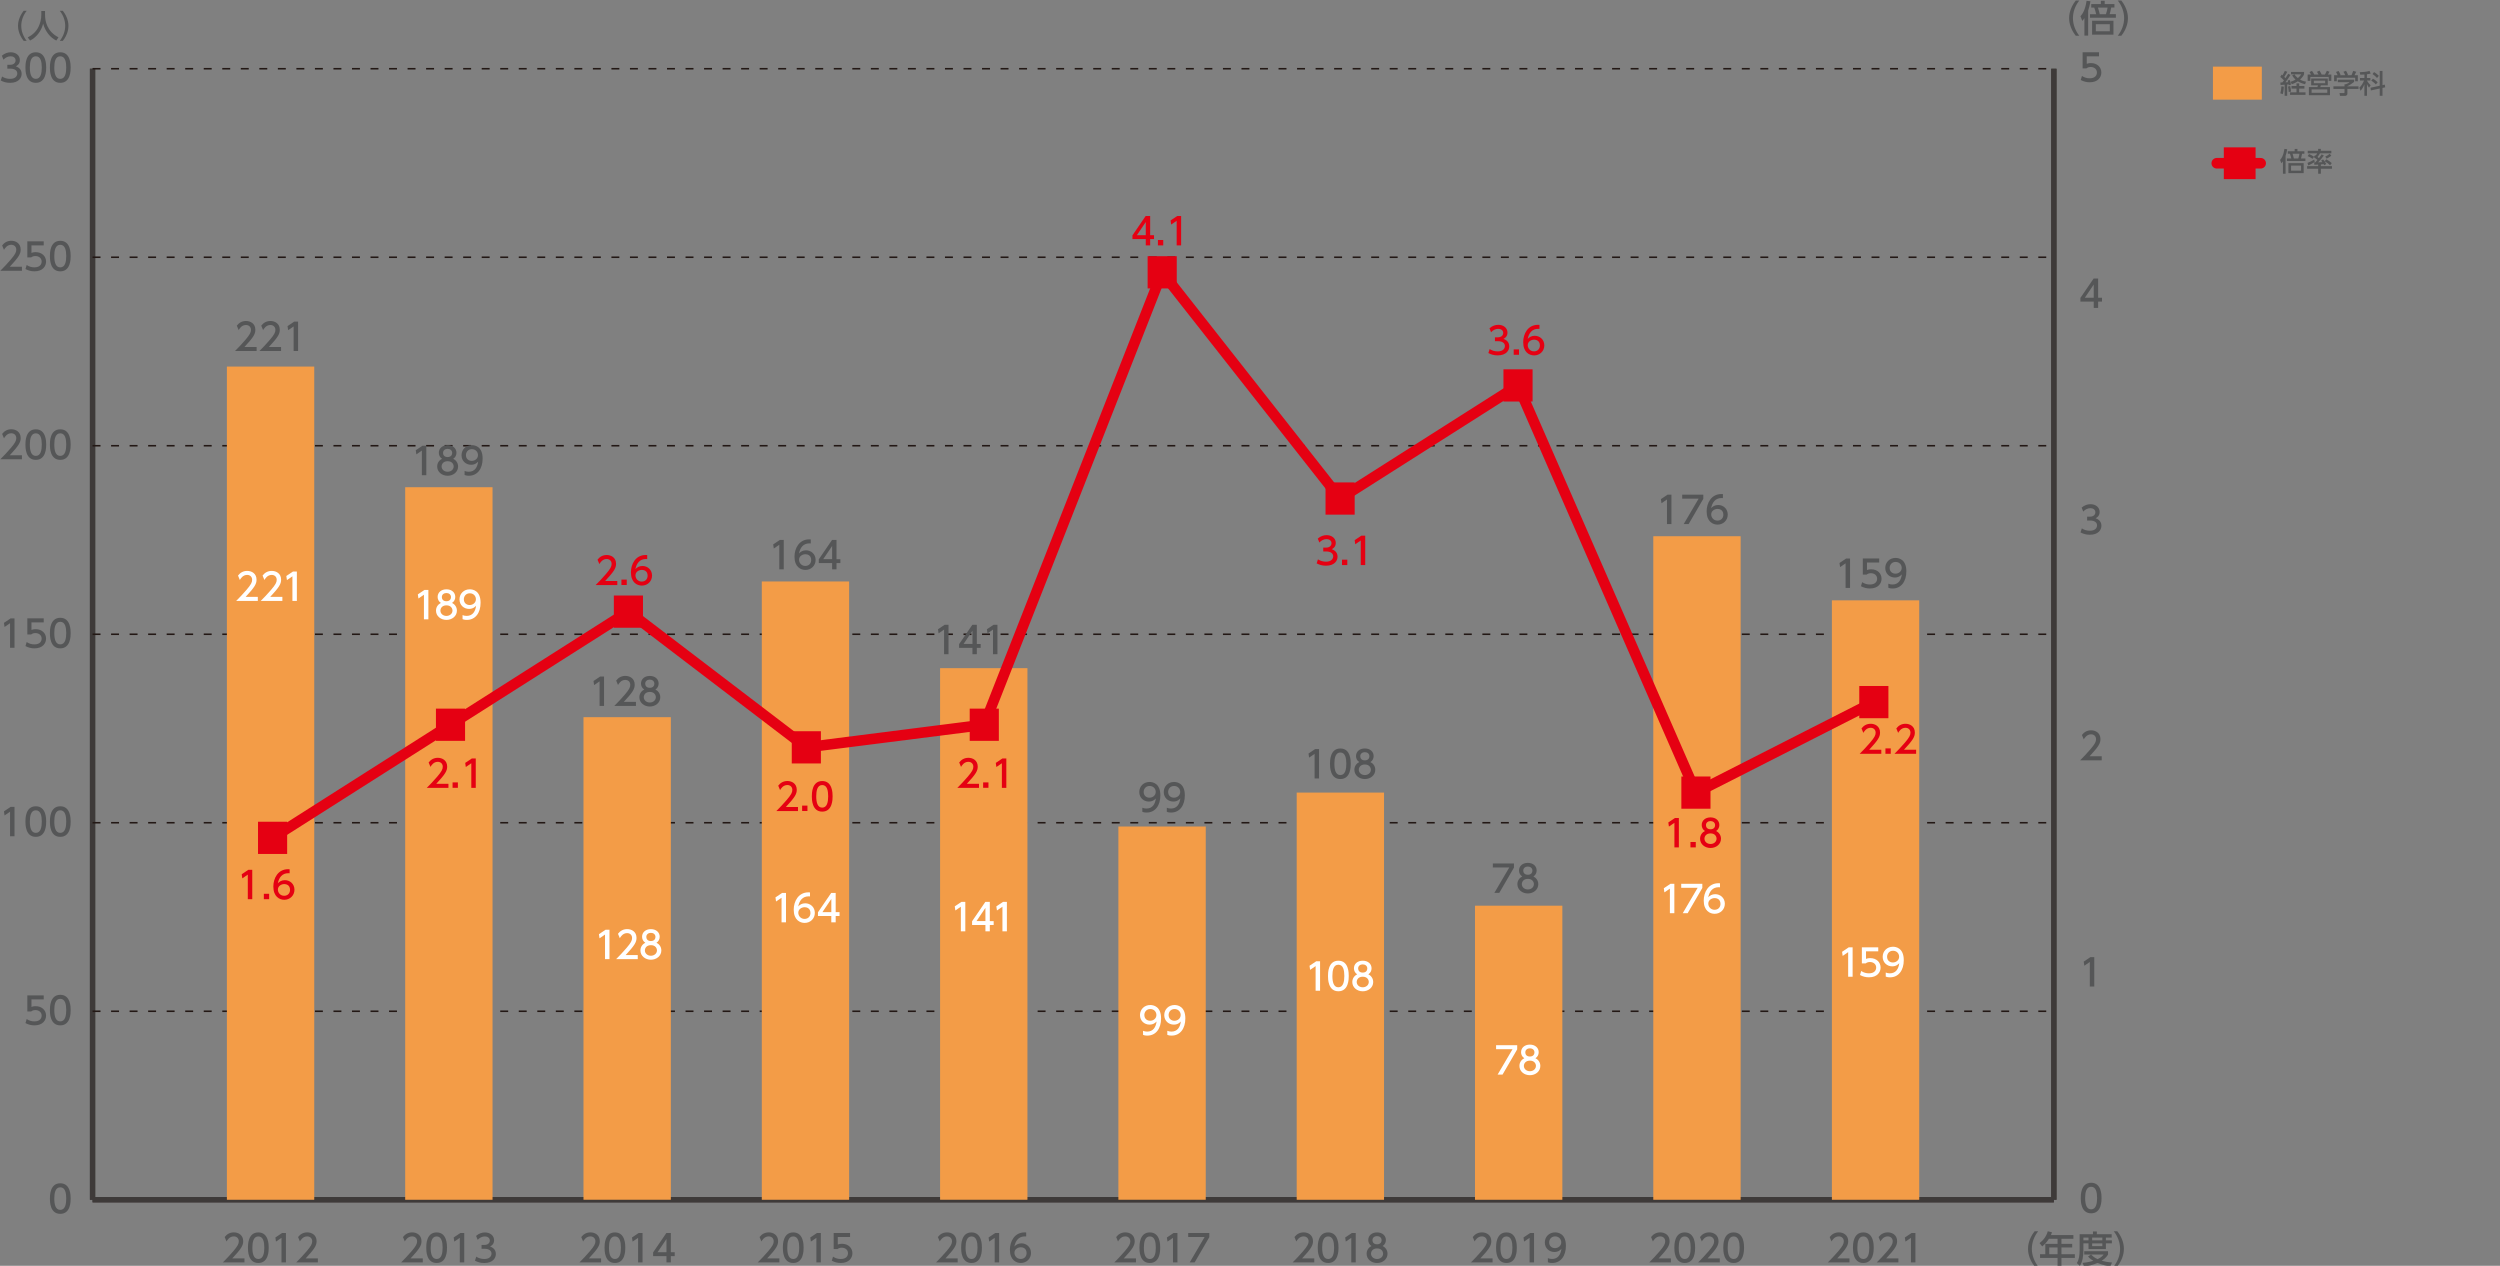 <?xml version="1.0" encoding="utf-8"?>
<!-- Generator: Adobe Illustrator 26.3.1, SVG Export Plug-In . SVG Version: 6.00 Build 0)  -->
<svg version="1.1" id="レイヤー_1" xmlns="http://www.w3.org/2000/svg" xmlns:xlink="http://www.w3.org/1999/xlink" x="0px"
	 y="0px" width="841.7px" height="426.18px" viewBox="0 0 841.7 426.18" style="enable-background:new 0 0 841.7 426.18;"
	 xml:space="preserve">
<rect x="0" y="0" width="841.7" height="426.18" fill="#808080" stroke="none"/>
<style type="text/css">
	.st0{fill:none;stroke:#3E3A39;stroke-width:1.783;stroke-miterlimit:10;}
	.st1{fill:#555657;}
	.st2{fill:none;stroke:#231815;stroke-width:0.535;stroke-miterlimit:10;stroke-dasharray:2.674,3.565;}
	.st3{fill:#F39C47;}
	.st4{fill:none;stroke:#E50012;stroke-width:3.565;stroke-linecap:round;stroke-miterlimit:10;}
	.st5{fill:#E50012;}
	.st6{fill:#FFFFFF;}
</style>
<g>
	<line class="st0" x1="31.16" y1="403.93" x2="691.49" y2="403.93"/>
	<g>
		<g>
			<line class="st0" x1="31.16" y1="403.93" x2="31.16" y2="23.14"/>
			<line class="st0" x1="691.49" y1="403.93" x2="691.49" y2="23.14"/>
		</g>
	</g>
</g>
<g>
	<g>
		<g>
			<path class="st1" d="M16.8,403.53c0-0.96,0-5.14,3.5-5.14c3.49,0,3.49,4.19,3.49,5.14c0,0.96,0,5.15-3.49,5.15
				C16.8,408.69,16.8,404.5,16.8,403.53z M22.3,403.53c0-1.91-0.36-3.79-2.01-3.79c-1.65,0-2.01,1.9-2.01,3.79
				c0,2.01,0.41,3.81,2.01,3.81C21.94,407.34,22.3,405.42,22.3,403.53z"/>
		</g>
		<g>
			<path class="st1" d="M14.72,336.48h-4.13v2.53c0.31-0.11,0.71-0.25,1.42-0.25c2.12,0,3.5,1.41,3.5,3.18
				c0,1.56-1.12,3.28-3.91,3.28c-1.1,0-2.06-0.25-3.03-0.77l0.41-1.36c0.8,0.54,1.65,0.79,2.61,0.79c1.91,0,2.43-1.12,2.43-1.95
				c0-1.16-0.95-1.86-2.11-1.86c-0.51,0-1.04,0.14-1.42,0.47H9.2v-5.42h5.52V336.48z"/>
			<path class="st1" d="M16.8,340.07c0-0.96,0-5.14,3.5-5.14c3.49,0,3.49,4.19,3.49,5.14c0,0.96,0,5.15-3.49,5.15
				C16.8,345.23,16.8,341.03,16.8,340.07z M22.3,340.07c0-1.91-0.36-3.79-2.01-3.79c-1.65,0-2.01,1.9-2.01,3.79
				c0,2.01,0.41,3.81,2.01,3.81C21.94,343.88,22.3,341.96,22.3,340.07z"/>
		</g>
		<g>
			<path class="st1" d="M3.57,271.66h1.31v9.9h-1.5v-8.28l-1.85,1.27l-0.2-1.39L3.57,271.66z"/>
			<path class="st1" d="M8.56,276.6c0-0.96,0-5.14,3.5-5.14c3.49,0,3.49,4.19,3.49,5.14c0,0.96,0,5.15-3.49,5.15
				C8.56,281.76,8.56,277.57,8.56,276.6z M14.07,276.6c0-1.91-0.36-3.79-2.01-3.79c-1.65,0-2.01,1.9-2.01,3.79
				c0,2.01,0.41,3.81,2.01,3.81C13.71,280.41,14.07,278.49,14.07,276.6z"/>
			<path class="st1" d="M16.8,276.6c0-0.96,0-5.14,3.5-5.14c3.49,0,3.49,4.19,3.49,5.14c0,0.96,0,5.15-3.49,5.15
				C16.8,281.76,16.8,277.57,16.8,276.6z M22.3,276.6c0-1.91-0.36-3.79-2.01-3.79c-1.65,0-2.01,1.9-2.01,3.79
				c0,2.01,0.41,3.81,2.01,3.81C21.94,280.41,22.3,278.49,22.3,276.6z"/>
		</g>
		<g>
			<path class="st1" d="M3.57,208.2h1.31v9.9h-1.5v-8.28l-1.85,1.27l-0.2-1.39L3.57,208.2z"/>
			<path class="st1" d="M14.72,209.55h-4.13v2.53c0.31-0.11,0.71-0.25,1.42-0.25c2.12,0,3.5,1.41,3.5,3.18
				c0,1.56-1.12,3.28-3.91,3.28c-1.1,0-2.06-0.25-3.03-0.77l0.41-1.36c0.8,0.54,1.65,0.79,2.61,0.79c1.91,0,2.43-1.12,2.43-1.95
				c0-1.16-0.95-1.86-2.11-1.86c-0.51,0-1.04,0.14-1.42,0.47H9.2v-5.42h5.52V209.55z"/>
			<path class="st1" d="M16.8,213.14c0-0.96,0-5.14,3.5-5.14c3.49,0,3.49,4.19,3.49,5.14c0,0.96,0,5.15-3.49,5.15
				C16.8,218.3,16.8,214.1,16.8,213.14z M22.3,213.14c0-1.91-0.36-3.79-2.01-3.79c-1.65,0-2.01,1.9-2.01,3.79
				c0,2.01,0.41,3.81,2.01,3.81C21.94,216.95,22.3,215.03,22.3,213.14z"/>
		</g>
		<g>
			<path class="st1" d="M7.39,153.28v1.35H0.1c1.09-1.09,2.23-2.26,3.51-3.76c1.51-1.77,1.87-2.51,1.87-3.35
				c0-0.97-0.67-1.65-1.69-1.65c-1.47,0-2.21,1.31-2.45,1.71l-0.62-1.49c0.77-1.02,1.82-1.57,3.11-1.57c1.41,0,3.13,0.81,3.13,2.96
				c0,1.41-0.59,2.5-3.67,5.79H7.39z"/>
			<path class="st1" d="M8.56,149.68c0-0.96,0-5.14,3.5-5.14c3.49,0,3.49,4.19,3.49,5.14c0,0.96,0,5.15-3.49,5.15
				C8.56,154.83,8.56,150.64,8.56,149.68z M14.07,149.68c0-1.91-0.36-3.79-2.01-3.79c-1.65,0-2.01,1.9-2.01,3.79
				c0,2.01,0.41,3.81,2.01,3.81C13.71,153.48,14.07,151.56,14.07,149.68z"/>
			<path class="st1" d="M16.8,149.68c0-0.96,0-5.14,3.5-5.14c3.49,0,3.49,4.19,3.49,5.14c0,0.96,0,5.15-3.49,5.15
				C16.8,154.83,16.8,150.64,16.8,149.68z M22.3,149.68c0-1.91-0.36-3.79-2.01-3.79c-1.65,0-2.01,1.9-2.01,3.79
				c0,2.01,0.41,3.81,2.01,3.81C21.94,153.48,22.3,151.56,22.3,149.68z"/>
		</g>
		<g>
			<path class="st1" d="M7.39,89.82v1.35H0.1c1.09-1.09,2.23-2.26,3.51-3.76c1.51-1.77,1.87-2.51,1.87-3.35
				c0-0.97-0.67-1.65-1.69-1.65c-1.47,0-2.21,1.31-2.45,1.71l-0.62-1.49c0.77-1.02,1.82-1.57,3.11-1.57c1.41,0,3.13,0.81,3.13,2.96
				c0,1.41-0.59,2.5-3.67,5.79H7.39z"/>
			<path class="st1" d="M14.72,82.61h-4.13v2.53c0.31-0.11,0.71-0.25,1.42-0.25c2.12,0,3.5,1.41,3.5,3.18
				c0,1.56-1.12,3.28-3.91,3.28c-1.1,0-2.06-0.25-3.03-0.77l0.41-1.36c0.8,0.54,1.65,0.79,2.61,0.79c1.91,0,2.43-1.12,2.43-1.95
				c0-1.16-0.95-1.86-2.11-1.86c-0.51,0-1.04,0.14-1.42,0.47H9.2v-5.42h5.52V82.61z"/>
			<path class="st1" d="M16.8,86.21c0-0.96,0-5.14,3.5-5.14c3.49,0,3.49,4.19,3.49,5.14c0,0.96,0,5.15-3.49,5.15
				C16.8,91.36,16.8,87.17,16.8,86.21z M22.3,86.21c0-1.91-0.36-3.79-2.01-3.79c-1.65,0-2.01,1.9-2.01,3.79
				c0,2.01,0.41,3.81,2.01,3.81C21.94,90.02,22.3,88.09,22.3,86.21z"/>
		</g>
		<g>
			<path class="st1" d="M0.69,25.76c0.8,0.54,1.76,0.79,2.72,0.79c1.77,0,2.41-0.97,2.41-1.82c0-0.87-0.72-1.62-2.36-1.62H2.47v-1.3
				h0.95c1.35,0,1.83-0.81,1.83-1.47c0-0.95-0.84-1.39-1.65-1.39c-0.94,0-1.81,0.45-2.43,1.15l-0.54-1.34
				c0.95-0.84,2.03-1.16,2.98-1.16c1.63,0,3.08,0.96,3.08,2.63c0,1.4-0.99,1.91-1.35,2.1c0.51,0.2,1.95,0.75,1.95,2.53
				c0,1.34-1,3.03-3.89,3.03c-1.3,0-2.26-0.31-3.15-0.79L0.69,25.76z"/>
			<path class="st1" d="M8.56,22.74c0-0.96,0-5.14,3.5-5.14c3.49,0,3.49,4.19,3.49,5.14c0,0.96,0,5.15-3.49,5.15
				C8.56,27.9,8.56,23.7,8.56,22.74z M14.07,22.74c0-1.91-0.36-3.79-2.01-3.79c-1.65,0-2.01,1.9-2.01,3.79
				c0,2.01,0.41,3.81,2.01,3.81C13.71,26.55,14.07,24.63,14.07,22.74z"/>
			<path class="st1" d="M16.8,22.74c0-0.96,0-5.14,3.5-5.14c3.49,0,3.49,4.19,3.49,5.14c0,0.96,0,5.15-3.49,5.15
				C16.8,27.9,16.8,23.7,16.8,22.74z M22.3,22.74c0-1.91-0.36-3.79-2.01-3.79c-1.65,0-2.01,1.9-2.01,3.79
				c0,2.01,0.41,3.81,2.01,3.81C21.94,26.55,22.3,24.63,22.3,22.74z"/>
		</g>
	</g>
	<line class="st0" x1="31.16" y1="403.93" x2="31.16" y2="23.14"/>
	<g>
		<g>
			<line class="st0" x1="31.16" y1="403.93" x2="691.49" y2="403.93"/>
			<line class="st2" x1="31.16" y1="340.47" x2="691.49" y2="340.47"/>
			<line class="st2" x1="31.16" y1="277" x2="691.49" y2="277"/>
			<line class="st2" x1="31.16" y1="213.54" x2="691.49" y2="213.54"/>
			<line class="st2" x1="31.16" y1="150.07" x2="691.49" y2="150.07"/>
			<line class="st2" x1="31.16" y1="86.61" x2="691.49" y2="86.61"/>
			<line class="st2" x1="31.16" y1="23.14" x2="691.49" y2="23.14"/>
		</g>
	</g>
</g>
<g>
	<g>
		<g>
			<rect x="76.39" y="123.42" class="st3" width="29.41" height="280.52"/>
			<rect x="136.42" y="164.04" class="st3" width="29.41" height="239.9"/>
			<rect x="196.45" y="241.46" class="st3" width="29.41" height="162.47"/>
			<rect x="256.48" y="195.77" class="st3" width="29.41" height="208.17"/>
			<rect x="316.51" y="224.96" class="st3" width="29.41" height="178.97"/>
			<rect x="376.54" y="278.27" class="st3" width="29.41" height="125.66"/>
			<rect x="436.57" y="266.85" class="st3" width="29.41" height="137.09"/>
			<rect x="496.6" y="304.93" class="st3" width="29.41" height="99.01"/>
		</g>
	</g>
</g>
<g>
	<g>
		<g>
			<line class="st0" x1="691.49" y1="403.93" x2="691.49" y2="23.14"/>
		</g>
	</g>
</g>
<g>
	<g>
		<g>
			<path class="st1" d="M698.86,12.03c-2.11-2.65-2.23-5.13-2.23-5.92c0-0.79,0.12-3.27,2.23-5.92h1.19
				c-1.34,1.7-2.13,3.76-2.13,5.92c0,2.16,0.81,4.22,2.13,5.92H698.86z"/>
			<path class="st1" d="M703.03,11.98h-1.25V6.11c-0.31,0.47-0.47,0.65-0.72,0.92l-0.61-1.55c0.72-0.84,1.59-2.06,2.05-5.2
				l1.31,0.14c-0.19,1.07-0.42,2.13-0.77,3.15V11.98z M712.38,4.77v1.19h-8.72V4.77h2.07c-0.11-0.59-0.38-1.5-0.64-2.22h-1.01V1.37
				h3.23V0.28h1.3v1.09h3.28v1.17h-1.09c-0.15,0.9-0.38,1.75-0.52,2.22H712.38z M711.56,11.68h-7.2V6.97h7.2V11.68z M710.33,8.15
				h-4.71v2.37h4.71V8.15z M709.03,4.77c0.26-0.7,0.5-1.85,0.55-2.22h-3.25c0.2,0.56,0.52,1.8,0.62,2.22H709.03z"/>
			<path class="st1" d="M713.02,12.03c1.33-1.69,2.13-3.76,2.13-5.92c0-2.16-0.8-4.23-2.13-5.92h1.19c2.02,2.52,2.23,4.96,2.23,5.92
				c0,0.96-0.21,3.4-2.23,5.92H713.02z"/>
		</g>
	</g>
</g>
<g>
	<path class="st1" d="M502.52,423.68v1.35h-7.29c1.09-1.09,2.23-2.26,3.51-3.76c1.51-1.77,1.87-2.51,1.87-3.35
		c0-0.97-0.67-1.65-1.69-1.65c-1.47,0-2.21,1.31-2.45,1.71l-0.62-1.49c0.77-1.02,1.82-1.57,3.11-1.57c1.41,0,3.13,0.81,3.13,2.96
		c0,1.41-0.59,2.5-3.67,5.79H502.52z"/>
	<path class="st1" d="M503.69,420.07c0-0.96,0-5.14,3.5-5.14c3.49,0,3.49,4.19,3.49,5.14c0,0.96,0,5.15-3.49,5.15
		C503.69,425.23,503.69,421.03,503.69,420.07z M509.2,420.07c0-1.91-0.36-3.79-2.01-3.79c-1.65,0-2.01,1.9-2.01,3.79
		c0,2.01,0.41,3.81,2.01,3.81C508.83,423.88,509.2,421.96,509.2,420.07z"/>
	<path class="st1" d="M515.17,415.13h1.31v9.9h-1.5v-8.28l-1.85,1.27l-0.2-1.39L515.17,415.13z"/>
	<path class="st1" d="M521.14,423.6c0.45,0.19,0.9,0.27,1.39,0.27c2.03,0,2.92-1.5,3.17-3.41c-0.35,0.36-1.02,1.06-2.37,1.06
		c-1.71,0-3.22-1.24-3.22-3.21c0-1.92,1.46-3.39,3.46-3.39c1.09,0,3.64,0.47,3.64,4.52c0,3.39-1.72,5.78-4.63,5.78
		c-0.8,0-1.22-0.16-1.44-0.25V423.6z M523.53,420.22c1.1,0,2.11-0.77,2.11-1.95c0-1.06-0.8-2-2.06-2c-1.39,0-2,1.12-2,2
		C521.58,419.62,522.57,420.22,523.53,420.22z"/>
</g>
<g>
	<path class="st1" d="M622.68,423.68v1.35h-7.29c1.09-1.09,2.23-2.26,3.51-3.76c1.51-1.77,1.87-2.51,1.87-3.35
		c0-0.97-0.67-1.65-1.69-1.65c-1.47,0-2.21,1.31-2.45,1.71l-0.62-1.49c0.77-1.02,1.82-1.57,3.11-1.57c1.41,0,3.13,0.81,3.13,2.96
		c0,1.41-0.59,2.5-3.67,5.79H622.68z"/>
	<path class="st1" d="M623.85,420.07c0-0.96,0-5.14,3.5-5.14s3.5,4.19,3.5,5.14c0,0.96,0,5.15-3.5,5.15S623.85,421.03,623.85,420.07
		z M629.36,420.07c0-1.91-0.36-3.79-2.01-3.79s-2.01,1.9-2.01,3.79c0,2.01,0.41,3.81,2.01,3.81
		C628.99,423.88,629.36,421.96,629.36,420.07z"/>
	<path class="st1" d="M639.15,423.68v1.35h-7.29c1.09-1.09,2.23-2.26,3.51-3.76c1.51-1.77,1.87-2.51,1.87-3.35
		c0-0.97-0.67-1.65-1.69-1.65c-1.47,0-2.21,1.31-2.45,1.71l-0.62-1.49c0.77-1.02,1.82-1.57,3.11-1.57c1.41,0,3.13,0.81,3.13,2.96
		c0,1.41-0.59,2.5-3.67,5.79H639.15z"/>
	<path class="st1" d="M643.57,415.13h1.31v9.9h-1.5v-8.28l-1.85,1.27l-0.2-1.39L643.57,415.13z"/>
</g>
<g>
	<path class="st1" d="M442.49,423.68v1.35h-7.29c1.09-1.09,2.23-2.26,3.51-3.76c1.51-1.77,1.87-2.51,1.87-3.35
		c0-0.97-0.67-1.65-1.69-1.65c-1.47,0-2.21,1.31-2.45,1.71l-0.62-1.49c0.77-1.02,1.82-1.57,3.11-1.57c1.41,0,3.13,0.81,3.13,2.96
		c0,1.41-0.59,2.5-3.67,5.79H442.49z"/>
	<path class="st1" d="M443.66,420.07c0-0.96,0-5.14,3.5-5.14c3.49,0,3.49,4.19,3.49,5.14c0,0.96,0,5.15-3.49,5.15
		C443.66,425.23,443.66,421.03,443.66,420.07z M449.17,420.07c0-1.91-0.36-3.79-2.01-3.79c-1.65,0-2.01,1.9-2.01,3.79
		c0,2.01,0.41,3.81,2.01,3.81C448.8,423.88,449.17,421.96,449.17,420.07z"/>
	<path class="st1" d="M455.14,415.13h1.31v9.9h-1.5v-8.28l-1.85,1.27l-0.2-1.39L455.14,415.13z"/>
	<path class="st1" d="M467.15,422.12c0,1.82-1.6,3.11-3.52,3.11c-1.92,0-3.52-1.29-3.52-3.11c0-1.36,0.85-2.22,1.64-2.61
		c-0.74-0.45-1.09-1.25-1.09-2.01c0-1.47,1.16-2.57,2.97-2.57c1.8,0,2.97,1.1,2.97,2.57c0,0.76-0.35,1.56-1.09,2.01
		C466.3,419.9,467.15,420.76,467.15,422.12z M465.66,422.09c0-0.72-0.5-1.77-2.03-1.77c-1.52,0-2.03,1.04-2.03,1.77
		c0,0.99,0.85,1.79,2.03,1.79C464.81,423.88,465.66,423.08,465.66,422.09z M465.16,417.56c0-0.92-0.74-1.39-1.54-1.39
		s-1.54,0.47-1.54,1.37c0,0.6,0.35,1.39,1.54,1.39C464.8,418.94,465.16,418.15,465.16,417.56z"/>
</g>
<g>
	<path class="st1" d="M382.46,423.68v1.35h-7.29c1.09-1.09,2.23-2.26,3.51-3.76c1.51-1.77,1.87-2.51,1.87-3.35
		c0-0.97-0.67-1.65-1.69-1.65c-1.47,0-2.21,1.31-2.45,1.71l-0.62-1.49c0.77-1.02,1.82-1.57,3.11-1.57c1.41,0,3.13,0.81,3.13,2.96
		c0,1.41-0.59,2.5-3.67,5.79H382.46z"/>
	<path class="st1" d="M383.63,420.07c0-0.96,0-5.14,3.5-5.14c3.49,0,3.49,4.19,3.49,5.14c0,0.96,0,5.15-3.49,5.15
		C383.63,425.23,383.63,421.03,383.63,420.07z M389.14,420.07c0-1.91-0.36-3.79-2.01-3.79c-1.65,0-2.01,1.9-2.01,3.79
		c0,2.01,0.41,3.81,2.01,3.81C388.77,423.88,389.14,421.96,389.14,420.07z"/>
	<path class="st1" d="M395.11,415.13h1.31v9.9h-1.5v-8.28l-1.85,1.27l-0.2-1.39L395.11,415.13z"/>
	<path class="st1" d="M407.15,415.13v1.4l-4.94,8.5h-1.66l5.02-8.55h-5.53v-1.35H407.15z"/>
</g>
<g>
	<path class="st1" d="M322.43,423.68v1.35h-7.29c1.09-1.09,2.23-2.26,3.51-3.76c1.51-1.77,1.87-2.51,1.87-3.35
		c0-0.97-0.67-1.65-1.69-1.65c-1.47,0-2.21,1.31-2.45,1.71l-0.62-1.49c0.77-1.02,1.82-1.57,3.11-1.57c1.41,0,3.13,0.81,3.13,2.96
		c0,1.41-0.59,2.5-3.67,5.79H322.43z"/>
	<path class="st1" d="M323.6,420.07c0-0.96,0-5.14,3.5-5.14c3.49,0,3.49,4.19,3.49,5.14c0,0.96,0,5.15-3.49,5.15
		C323.6,425.23,323.6,421.03,323.6,420.07z M329.11,420.07c0-1.91-0.36-3.79-2.01-3.79c-1.65,0-2.01,1.9-2.01,3.79
		c0,2.01,0.41,3.81,2.01,3.81C328.75,423.88,329.11,421.96,329.11,420.07z"/>
	<path class="st1" d="M335.08,415.13h1.31v9.9h-1.5v-8.28l-1.85,1.27l-0.2-1.39L335.08,415.13z"/>
	<path class="st1" d="M345.49,416.3c-0.29-0.01-0.31-0.03-0.44-0.03c-2.1,0-3.13,1.46-3.53,3.4c0.5-0.55,1.25-1.06,2.37-1.06
		c1.66,0,3.23,1.22,3.23,3.23c0,1.97-1.54,3.38-3.43,3.38c-1.58,0-3.68-1.01-3.68-4.47c0-2.73,1.52-5.83,4.98-5.83
		c0.17,0,0.29,0,0.5,0.03V416.3z M343.69,419.93c-0.96,0-2.15,0.61-2.15,1.86c0,1.04,0.81,2.08,2.11,2.08
		c1.29,0,1.98-0.95,1.98-1.97C345.64,420.16,344.23,419.93,343.69,419.93z"/>
</g>
<g>
	<path class="st1" d="M262.4,423.68v1.35h-7.29c1.09-1.09,2.23-2.26,3.51-3.76c1.51-1.77,1.87-2.51,1.87-3.35
		c0-0.97-0.67-1.65-1.69-1.65c-1.47,0-2.21,1.31-2.45,1.71l-0.62-1.49c0.77-1.02,1.82-1.57,3.11-1.57c1.41,0,3.13,0.81,3.13,2.96
		c0,1.41-0.59,2.5-3.67,5.79H262.4z"/>
	<path class="st1" d="M263.57,420.07c0-0.96,0-5.14,3.5-5.14c3.49,0,3.49,4.19,3.49,5.14c0,0.96,0,5.15-3.49,5.15
		C263.57,425.23,263.57,421.03,263.57,420.07z M269.08,420.07c0-1.91-0.36-3.79-2.01-3.79c-1.65,0-2.01,1.9-2.01,3.79
		c0,2.01,0.41,3.81,2.01,3.81C268.71,423.88,269.08,421.96,269.08,420.07z"/>
	<path class="st1" d="M275.05,415.13h1.31v9.9h-1.5v-8.28l-1.85,1.27l-0.2-1.39L275.05,415.13z"/>
	<path class="st1" d="M286.2,416.48h-4.13v2.53c0.31-0.11,0.71-0.25,1.42-0.25c2.12,0,3.5,1.41,3.5,3.18c0,1.56-1.12,3.28-3.91,3.28
		c-1.1,0-2.06-0.25-3.03-0.77l0.41-1.36c0.8,0.54,1.65,0.79,2.61,0.79c1.91,0,2.43-1.12,2.43-1.95c0-1.16-0.95-1.86-2.11-1.86
		c-0.51,0-1.04,0.14-1.42,0.47h-1.29v-5.42h5.52V416.48z"/>
</g>
<g>
	<path class="st1" d="M202.37,423.68v1.35h-7.29c1.09-1.09,2.23-2.26,3.51-3.76c1.51-1.77,1.87-2.51,1.87-3.35
		c0-0.97-0.67-1.65-1.69-1.65c-1.47,0-2.21,1.31-2.45,1.71l-0.62-1.49c0.77-1.02,1.82-1.57,3.11-1.57c1.41,0,3.13,0.81,3.13,2.96
		c0,1.41-0.59,2.5-3.67,5.79H202.37z"/>
	<path class="st1" d="M203.54,420.07c0-0.96,0-5.14,3.5-5.14c3.49,0,3.49,4.19,3.49,5.14c0,0.96,0,5.15-3.49,5.15
		C203.54,425.23,203.54,421.03,203.54,420.07z M209.05,420.07c0-1.91-0.36-3.79-2.01-3.79c-1.65,0-2.01,1.9-2.01,3.79
		c0,2.01,0.41,3.81,2.01,3.81C208.68,423.88,209.05,421.96,209.05,420.07z"/>
	<path class="st1" d="M215.02,415.13h1.31v9.9h-1.5v-8.28l-1.85,1.27l-0.2-1.39L215.02,415.13z"/>
	<path class="st1" d="M224.38,425.03v-2.12h-4.49v-1.26l4.46-6.52h1.51v6.47h1.3v1.31h-1.3v2.12H224.38z M221.39,421.59h3v-4.44
		L221.39,421.59z"/>
</g>
<g>
	<path class="st1" d="M142.34,423.68v1.35h-7.29c1.09-1.09,2.23-2.26,3.51-3.76c1.51-1.77,1.87-2.51,1.87-3.35
		c0-0.97-0.67-1.65-1.69-1.65c-1.47,0-2.21,1.31-2.45,1.71l-0.62-1.49c0.77-1.02,1.82-1.57,3.11-1.57c1.41,0,3.13,0.81,3.13,2.96
		c0,1.41-0.59,2.5-3.67,5.79H142.34z"/>
	<path class="st1" d="M143.51,420.07c0-0.96,0-5.14,3.5-5.14c3.49,0,3.49,4.19,3.49,5.14c0,0.96,0,5.15-3.49,5.15
		C143.51,425.23,143.51,421.03,143.51,420.07z M149.02,420.07c0-1.91-0.36-3.79-2.01-3.79c-1.65,0-2.01,1.9-2.01,3.79
		c0,2.01,0.41,3.81,2.01,3.81C148.66,423.88,149.02,421.96,149.02,420.07z"/>
	<path class="st1" d="M154.99,415.13h1.31v9.9h-1.5v-8.28l-1.85,1.27l-0.2-1.39L154.99,415.13z"/>
	<path class="st1" d="M160.35,423.09c0.8,0.54,1.76,0.79,2.72,0.79c1.77,0,2.41-0.97,2.41-1.82c0-0.87-0.72-1.62-2.36-1.62h-0.99
		v-1.3h0.95c1.35,0,1.83-0.81,1.83-1.47c0-0.95-0.84-1.39-1.65-1.39c-0.94,0-1.81,0.45-2.43,1.15l-0.54-1.33
		c0.95-0.84,2.03-1.16,2.98-1.16c1.63,0,3.08,0.96,3.08,2.63c0,1.4-0.99,1.91-1.35,2.1c0.51,0.2,1.95,0.75,1.95,2.53
		c0,1.33-1,3.03-3.89,3.03c-1.3,0-2.26-0.31-3.15-0.79L160.35,423.09z"/>
</g>
<g>
	<path class="st1" d="M82.31,423.68v1.35h-7.29c1.09-1.09,2.23-2.26,3.51-3.76c1.51-1.77,1.87-2.51,1.87-3.35
		c0-0.97-0.67-1.65-1.69-1.65c-1.47,0-2.21,1.31-2.45,1.71l-0.62-1.49c0.77-1.02,1.82-1.57,3.11-1.57c1.41,0,3.13,0.81,3.13,2.96
		c0,1.41-0.59,2.5-3.67,5.79H82.31z"/>
	<path class="st1" d="M83.48,420.07c0-0.96,0-5.14,3.5-5.14c3.49,0,3.49,4.19,3.49,5.14c0,0.96,0,5.15-3.49,5.15
		C83.48,425.23,83.48,421.03,83.48,420.07z M88.99,420.07c0-1.91-0.36-3.79-2.01-3.79c-1.65,0-2.01,1.9-2.01,3.79
		c0,2.01,0.41,3.81,2.01,3.81C88.62,423.88,88.99,421.96,88.99,420.07z"/>
	<path class="st1" d="M94.96,415.13h1.31v9.9h-1.5v-8.28l-1.85,1.27l-0.2-1.39L94.96,415.13z"/>
	<path class="st1" d="M107.02,423.68v1.35h-7.29c1.09-1.09,2.23-2.26,3.51-3.76c1.51-1.77,1.87-2.51,1.87-3.35
		c0-0.97-0.67-1.65-1.69-1.65c-1.47,0-2.21,1.31-2.45,1.71l-0.62-1.49c0.77-1.02,1.82-1.57,3.11-1.57c1.41,0,3.13,0.81,3.13,2.96
		c0,1.41-0.59,2.5-3.67,5.79H107.02z"/>
</g>
<g>
	<g>
		<path class="st1" d="M685.02,426.38c-2.11-2.65-2.23-5.13-2.23-5.92s0.12-3.27,2.23-5.92h1.19c-1.34,1.7-2.13,3.76-2.13,5.92
			s0.81,4.22,2.13,5.92H685.02z"/>
		<path class="st1" d="M698.07,415.82v1.26h-4.02v1.7h3.62V420h-3.62v2.26h4.51v1.26h-4.51v2.81h-1.31v-2.81h-5.9v-1.26h1.77v-3.48
			h4.13v-1.7h-2.9c-0.89,1.39-1.62,2.02-2.27,2.56l-0.89-1.11c1.35-1.02,2.28-2.31,2.77-3.99l1.42,0.35
			c-0.16,0.49-0.24,0.65-0.36,0.94H698.07z M692.74,420h-2.8v2.26h2.8V420z"/>
		<path class="st1" d="M700.17,415.52h4.49v-0.92h1.31v0.92h4.99v1.15h-1.95v0.92h2.02v1.02h-2.02v1.92h-5.85v-1.92h-1.72v2.27
			c0,1.91-0.26,3.91-1.19,5.34l-1.02-0.97c0.75-1.1,0.94-2.76,0.94-4.39V415.52z M704.02,422.38c0.36,0.36,1,1.01,2.2,1.56
			c1.32-0.64,1.75-1.2,2.02-1.57h-6.52v-1.12h8.01v1.12c-0.19,0.32-0.67,1.17-2.12,2.1c1.07,0.31,2.1,0.49,3.47,0.61l-0.57,1.24
			c-0.6-0.06-2.35-0.26-4.29-1.11c-1.9,0.82-3.54,1.04-4.57,1.14l-0.51-1.16c0.69-0.08,1.92-0.19,3.64-0.7
			c-1.15-0.7-1.58-1.2-1.78-1.44L704.02,422.38z M701.44,416.67v0.92h1.72v-0.92H701.44z M704.38,416.67v0.92h3.43v-0.92H704.38z
			 M704.38,418.62v0.92h3.43v-0.92H704.38z"/>
		<path class="st1" d="M711.66,426.38c1.33-1.68,2.13-3.76,2.13-5.92s-0.8-4.23-2.13-5.92h1.19c2.02,2.52,2.23,4.96,2.23,5.92
			s-0.21,3.4-2.23,5.92H711.66z"/>
	</g>
</g>
<g>
	<g>
		<path class="st1" d="M7.98,13.77C6.17,11.5,6.06,9.37,6.06,8.7s0.11-2.8,1.91-5.07h1.02C7.85,5.08,7.16,6.85,7.16,8.7
			c0,1.85,0.7,3.62,1.83,5.07H7.98z"/>
		<path class="st1" d="M13.92,3.7h1.25v1.32c0,2.08,0.65,5.56,4.52,7.55l-0.74,1.09c-1.97-0.98-3.68-2.98-4.42-5.69
			c-0.66,2.57-2.27,4.59-4.4,5.69l-0.79-1.07c1.56-0.76,2.87-1.98,3.63-3.55c0.58-1.19,0.94-2.67,0.94-3.98V3.7z"/>
		<path class="st1" d="M20.12,13.77c1.14-1.44,1.83-3.22,1.83-5.07c0-1.85-0.68-3.63-1.83-5.07h1.02c1.73,2.16,1.91,4.25,1.91,5.07
			c0,0.82-0.18,2.91-1.91,5.07H20.12z"/>
	</g>
</g>
<rect x="745.05" y="22.43" class="st3" width="16.46" height="11.12"/>
<g>
	<path class="st1" d="M767.75,27.76c0.22,0,0.27,0,0.69-0.01c0.18-0.21,0.38-0.49,0.52-0.69c-0.64-0.73-0.99-0.97-1.25-1.14
		l0.46-0.79c0.14,0.11,0.19,0.14,0.29,0.22c0.1-0.14,0.47-0.73,0.8-1.48l0.82,0.29c-0.22,0.44-0.55,1.08-1.01,1.72
		c0.26,0.24,0.35,0.35,0.41,0.42c0.35-0.53,0.53-0.79,0.9-1.45l0.79,0.38c-0.45,0.73-1.39,2.08-1.71,2.48l0.89-0.04
		c-0.09-0.32-0.11-0.37-0.16-0.53l0.68-0.25c0.18,0.46,0.37,1.05,0.46,1.6l-0.76,0.24c-0.02-0.14-0.03-0.21-0.04-0.32
		c-0.11,0.01-0.4,0.04-0.48,0.04v3.81h-0.86v-3.74c-0.46,0.04-1.14,0.08-1.37,0.1L767.75,27.76z M768.93,29.19
		c-0.02,0.31-0.08,1.52-0.35,2.5l-0.84-0.27c0.23-0.78,0.3-1.37,0.37-2.36L768.93,29.19z M771.05,28.96
		c0.16,0.59,0.25,1.11,0.29,1.89l-0.78,0.12c-0.01-0.51-0.1-1.28-0.23-1.83L771.05,28.96z M775.85,28.96v0.87h-1.77v1.26h2.14v0.84
		h-5.21v-0.84h2.17v-1.26h-1.67v-0.87h1.67v-0.88h0.91v0.88H775.85z M772.49,25.04c0.2,0.29,0.49,0.71,1.14,1.25
		c0.71-0.6,0.94-0.96,1.14-1.27h-3.43v-0.8h4.39v0.8c-0.12,0.28-0.41,0.93-1.35,1.77c0.94,0.54,1.65,0.65,2,0.7l-0.31,0.88
		c-1.26-0.33-1.95-0.69-2.45-0.99c-0.86,0.58-1.57,0.83-2,0.98l-0.45-0.83c0.32-0.09,0.86-0.24,1.68-0.72
		c-0.47-0.44-0.79-0.87-1.13-1.42L772.49,25.04z"/>
	<path class="st1" d="M780.62,25.1c-0.05-0.1-0.29-0.54-0.55-0.92l0.86-0.39c0.38,0.61,0.53,0.85,0.73,1.31h1.08
		c0.31-0.49,0.47-0.83,0.65-1.27l0.92,0.33c-0.18,0.39-0.46,0.8-0.55,0.94h1.15v2.12h-0.89v-1.31h-6.16v1.31h-0.92V25.1h1.17
		c-0.29-0.45-0.47-0.7-0.56-0.83l0.84-0.41c0.19,0.25,0.45,0.6,0.79,1.24H780.62z M783.72,28.73h-2.33l-0.21,0.59h3.28v2.74h-7.1
		v-2.74h2.84c0.1-0.19,0.18-0.37,0.22-0.59h-2.29v-2.3h5.59V28.73z M783.55,30.1h-5.28v1.15h5.28V30.1z M782.83,27.15h-3.8v0.86h3.8
		V27.15z"/>
	<path class="st1" d="M792.59,26.83v0.74c-0.51,0.45-1.57,1.14-2.27,1.43v0.07h3.74v0.87h-3.74v1.6c0,0.64-0.64,0.74-0.73,0.74
		h-1.75l-0.17-0.94h1.43c0.25,0,0.25-0.12,0.25-0.29v-1.11h-3.73v-0.87h3.73v-0.7h0.39c0.3-0.1,0.92-0.35,1.32-0.7h-3.97v-0.84
		H792.59z M787.02,25.32c-0.19-0.48-0.41-0.88-0.54-1.1l0.87-0.32c0.24,0.34,0.52,0.86,0.67,1.34l-0.21,0.08h1.78
		c-0.22-0.52-0.39-0.82-0.61-1.15l0.88-0.34c0.19,0.29,0.54,0.94,0.68,1.39l-0.29,0.1h1.44c0.11-0.21,0.24-0.47,0.59-1.46l1.02,0.3
		c-0.21,0.47-0.32,0.7-0.59,1.16h1.13v2.04h-0.9v-1.19h-6.19v1.19h-0.9v-2.04H787.02z"/>
	<path class="st1" d="M796.04,25.09c-0.87,0.05-1.09,0.05-1.39,0.06l-0.17-0.84c0.72,0,2.33-0.12,3.29-0.43l0.39,0.87
		c-0.35,0.11-0.54,0.17-1.26,0.25v1.25h1.15v0.86h-1.15v0.03c0.17,0.3,0.61,0.98,1.25,1.57l-0.55,0.79
		c-0.27-0.35-0.46-0.66-0.69-1.21v3.97h-0.87v-3.89c-0.31,0.8-0.7,1.58-1.3,2.19l-0.38-1.06c0.72-0.64,1.19-1.51,1.57-2.39h-1.37
		v-0.86h1.49V25.09z M801.21,28.86v-4.98h0.93v4.78l0.78-0.17l0.12,0.91l-0.9,0.2v2.66h-0.93v-2.46l-2.99,0.65l-0.11-0.91
		L801.21,28.86z M798.91,26.49c0.72,0.41,1.1,0.7,1.6,1.23l-0.62,0.7c-0.48-0.57-1.21-1.05-1.54-1.26L798.91,26.49z M799.3,24.26
		c0.57,0.34,1.13,0.78,1.62,1.27l-0.62,0.73c-0.2-0.21-0.74-0.8-1.52-1.33L799.3,24.26z"/>
</g>
<g>
	<line class="st4" x1="746.34" y1="54.96" x2="761.12" y2="54.96"/>
</g>
<g>
	<rect x="748.71" y="49.61" class="st5" width="10.7" height="10.7"/>
</g>
<g>
	<g>
		<path class="st1" d="M769.51,58.5h-0.89v-4.19c-0.22,0.34-0.34,0.46-0.52,0.66l-0.44-1.11c0.52-0.6,1.13-1.47,1.46-3.72l0.94,0.1
			c-0.13,0.77-0.3,1.52-0.55,2.25V58.5z M776.18,53.35v0.85h-6.23v-0.85h1.48c-0.08-0.42-0.27-1.07-0.45-1.59h-0.72v-0.84h2.31
			v-0.78h0.93v0.78h2.34v0.84h-0.78c-0.11,0.64-0.27,1.25-0.37,1.59H776.18z M775.6,58.28h-5.14v-3.36h5.14V58.28z M774.72,55.76
			h-3.36v1.69h3.36V55.76z M773.79,53.35c0.19-0.5,0.36-1.32,0.39-1.59h-2.32c0.14,0.4,0.38,1.28,0.45,1.59H773.79z"/>
		<path class="st1" d="M780.46,55.41c-0.18,0.01-1.08,0.05-1.28,0.06l-0.05-0.79h0.33c0.12-0.1,0.37-0.33,0.78-0.83
			c-0.12-0.12-0.52-0.49-1.25-0.95l-0.41,0.58c-0.65-0.49-1.4-0.82-1.62-0.92l0.44-0.7c0.76,0.32,1.02,0.48,1.68,0.9l0.37-0.52
			l0.2,0.13c0.25-0.31,0.35-0.47,0.47-0.74h-3.15v-0.86h3.5v-0.66h0.91v0.66h3.54v0.86h-3.83c-0.35,0.66-0.76,1.12-0.83,1.2
			c0.26,0.21,0.39,0.35,0.47,0.42c0.48-0.6,0.69-0.94,0.92-1.29l0.74,0.41c-0.56,0.83-1.24,1.57-1.93,2.29
			c0.14,0,0.83-0.02,1.42-0.07c-0.13-0.2-0.21-0.29-0.39-0.53l0.65-0.39c0.27,0.31,0.73,0.87,1.08,1.55l-0.7,0.42
			c-0.07-0.13-0.15-0.28-0.2-0.37c-0.14,0.02-0.39,0.04-0.93,0.08v0.59h3.74v0.86h-3.74v1.7h-0.91v-1.7h-3.72v-0.86h3.72V55.41z
			 M779.31,54.53c-0.49,0.36-1.62,0.94-2.13,1.18l-0.3-0.86c0.69-0.25,1.68-0.75,2.26-1.12L779.31,54.53z M783.21,53.63
			c0.9,0.53,1.11,0.66,1.85,1.27l-0.56,0.75c-0.45-0.45-0.86-0.78-1.82-1.36L783.21,53.63z M784.91,52.42
			c-0.5,0.44-1.39,0.91-1.58,1l-0.47-0.7c0.75-0.37,1.08-0.58,1.51-0.95L784.91,52.42z"/>
	</g>
</g>
<g>
	<g>
		<path class="st1" d="M86.4,116.83v1.35h-7.29c1.09-1.09,2.23-2.26,3.51-3.76c1.51-1.77,1.87-2.51,1.87-3.35
			c0-0.97-0.67-1.65-1.69-1.65c-1.47,0-2.21,1.31-2.45,1.71l-0.62-1.49c0.77-1.02,1.82-1.57,3.11-1.57c1.41,0,3.13,0.81,3.13,2.96
			c0,1.41-0.59,2.5-3.67,5.79H86.4z"/>
		<path class="st1" d="M94.63,116.83v1.35h-7.29c1.09-1.09,2.23-2.26,3.51-3.76c1.51-1.77,1.87-2.51,1.87-3.35
			c0-0.97-0.67-1.65-1.69-1.65c-1.47,0-2.21,1.31-2.45,1.71l-0.62-1.49c0.77-1.02,1.82-1.57,3.11-1.57c1.41,0,3.13,0.81,3.13,2.96
			c0,1.41-0.59,2.5-3.67,5.79H94.63z"/>
		<path class="st1" d="M99.05,108.28h1.31v9.9h-1.5v-8.28l-1.85,1.27l-0.2-1.39L99.05,108.28z"/>
	</g>
</g>
<g>
	<g>
		<path class="st1" d="M142.22,150.08h1.31v9.9h-1.5v-8.28l-1.85,1.27l-0.2-1.39L142.22,150.08z"/>
		<path class="st1" d="M154.23,157.07c0,1.82-1.6,3.11-3.52,3.11c-1.92,0-3.52-1.29-3.52-3.11c0-1.36,0.85-2.22,1.64-2.61
			c-0.74-0.45-1.09-1.25-1.09-2.01c0-1.47,1.16-2.57,2.97-2.57c1.8,0,2.97,1.1,2.97,2.57c0,0.76-0.35,1.56-1.09,2.01
			C153.38,154.85,154.23,155.71,154.23,157.07z M152.74,157.05c0-0.72-0.5-1.77-2.03-1.77c-1.52,0-2.03,1.04-2.03,1.77
			c0,0.99,0.85,1.78,2.03,1.78C151.89,158.83,152.74,158.03,152.74,157.05z M152.24,152.51c0-0.92-0.74-1.39-1.54-1.39
			s-1.54,0.47-1.54,1.37c0,0.6,0.35,1.39,1.54,1.39C151.88,153.89,152.24,153.1,152.24,152.51z"/>
		<path class="st1" d="M156.42,158.56c0.45,0.19,0.9,0.27,1.39,0.27c2.03,0,2.92-1.5,3.17-3.41c-0.35,0.36-1.02,1.06-2.37,1.06
			c-1.71,0-3.22-1.24-3.22-3.21c0-1.92,1.46-3.4,3.46-3.4c1.09,0,3.64,0.47,3.64,4.52c0,3.4-1.72,5.78-4.63,5.78
			c-0.8,0-1.22-0.16-1.44-0.25V158.56z M158.82,155.17c1.1,0,2.11-0.77,2.11-1.95c0-1.06-0.8-2-2.06-2c-1.39,0-2,1.12-2,2
			C156.87,154.57,157.86,155.17,158.82,155.17z"/>
	</g>
</g>
<g>
	<g>
		<path class="st1" d="M202.06,227.77h1.31v9.9h-1.5v-8.28l-1.85,1.27l-0.2-1.39L202.06,227.77z"/>
		<path class="st1" d="M214.11,236.32v1.35h-7.29c1.09-1.09,2.23-2.26,3.51-3.76c1.51-1.77,1.87-2.51,1.87-3.35
			c0-0.97-0.67-1.65-1.68-1.65c-1.47,0-2.21,1.31-2.45,1.71l-0.62-1.49c0.77-1.02,1.82-1.57,3.11-1.57c1.41,0,3.13,0.81,3.13,2.96
			c0,1.41-0.59,2.5-3.67,5.79H214.11z"/>
		<path class="st1" d="M222.3,234.76c0,1.82-1.6,3.11-3.52,3.11c-1.92,0-3.52-1.29-3.52-3.11c0-1.36,0.85-2.22,1.64-2.61
			c-0.74-0.45-1.09-1.25-1.09-2.01c0-1.47,1.16-2.57,2.97-2.57c1.8,0,2.97,1.1,2.97,2.57c0,0.76-0.35,1.56-1.09,2.01
			C221.45,232.53,222.3,233.4,222.3,234.76z M220.81,234.73c0-0.72-0.5-1.77-2.03-1.77c-1.52,0-2.03,1.04-2.03,1.77
			c0,0.99,0.85,1.79,2.03,1.79C219.96,236.52,220.81,235.72,220.81,234.73z M220.31,230.2c0-0.92-0.74-1.39-1.54-1.39
			s-1.54,0.47-1.54,1.37c0,0.6,0.35,1.39,1.54,1.39C219.95,231.57,220.31,230.79,220.31,230.2z"/>
	</g>
</g>
<g>
	<g>
		<path class="st1" d="M262.56,181.79h1.31v9.9h-1.5v-8.28l-1.85,1.27l-0.2-1.39L262.56,181.79z"/>
		<path class="st1" d="M272.97,182.97c-0.29-0.01-0.31-0.03-0.44-0.03c-2.1,0-3.13,1.46-3.53,3.4c0.5-0.55,1.25-1.06,2.37-1.06
			c1.66,0,3.23,1.22,3.23,3.23c0,1.97-1.54,3.38-3.43,3.38c-1.58,0-3.68-1.01-3.68-4.47c0-2.73,1.52-5.83,4.98-5.83
			c0.17,0,0.29,0,0.5,0.03V182.97z M271.17,186.6c-0.96,0-2.15,0.61-2.15,1.86c0,1.04,0.81,2.08,2.11,2.08
			c1.29,0,1.98-0.95,1.98-1.97C273.12,186.83,271.71,186.6,271.17,186.6z"/>
		<path class="st1" d="M280.16,191.69v-2.12h-4.49v-1.26l4.46-6.52h1.51v6.47h1.3v1.31h-1.3v2.12H280.16z M277.16,188.26h3v-4.44
			L277.16,188.26z"/>
	</g>
</g>
<g>
	<g>
		<path class="st1" d="M384.6,271.95c0.45,0.19,0.9,0.27,1.39,0.27c2.03,0,2.92-1.5,3.17-3.41c-0.35,0.36-1.02,1.06-2.37,1.06
			c-1.71,0-3.22-1.24-3.22-3.21c0-1.92,1.46-3.39,3.46-3.39c1.09,0,3.64,0.47,3.64,4.52c0,3.39-1.72,5.78-4.63,5.78
			c-0.8,0-1.22-0.16-1.44-0.25V271.95z M387,268.57c1.1,0,2.11-0.77,2.11-1.95c0-1.06-0.8-2-2.06-2c-1.39,0-2,1.12-2,2
			C385.05,267.97,386.04,268.57,387,268.57z"/>
		<path class="st1" d="M392.84,271.95c0.45,0.19,0.9,0.27,1.39,0.27c2.03,0,2.92-1.5,3.17-3.41c-0.35,0.36-1.02,1.06-2.37,1.06
			c-1.71,0-3.22-1.24-3.22-3.21c0-1.92,1.46-3.39,3.46-3.39c1.09,0,3.64,0.47,3.64,4.52c0,3.39-1.72,5.78-4.63,5.78
			c-0.8,0-1.22-0.16-1.44-0.25V271.95z M395.24,268.57c1.1,0,2.11-0.77,2.11-1.95c0-1.06-0.8-2-2.06-2c-1.39,0-2,1.12-2,2
			C393.29,267.97,394.28,268.57,395.24,268.57z"/>
	</g>
</g>
<g>
	<g>
		<path class="st1" d="M442.79,252.19h1.31v9.9h-1.5v-8.28l-1.85,1.27l-0.2-1.39L442.79,252.19z"/>
		<path class="st1" d="M447.78,257.14c0-0.96,0-5.14,3.5-5.14c3.49,0,3.49,4.19,3.49,5.14c0,0.96,0,5.15-3.49,5.15
			C447.78,262.29,447.78,258.1,447.78,257.14z M453.28,257.14c0-1.91-0.36-3.79-2.01-3.79c-1.65,0-2.01,1.9-2.01,3.79
			c0,2.01,0.41,3.81,2.01,3.81C452.92,260.94,453.28,259.02,453.28,257.14z"/>
		<path class="st1" d="M463.03,259.18c0,1.82-1.6,3.11-3.52,3.11c-1.92,0-3.52-1.29-3.52-3.11c0-1.36,0.85-2.22,1.64-2.61
			c-0.74-0.45-1.09-1.25-1.09-2.01c0-1.47,1.16-2.57,2.97-2.57c1.8,0,2.97,1.1,2.97,2.57c0,0.76-0.35,1.56-1.09,2.01
			C462.18,256.96,463.03,257.82,463.03,259.18z M461.54,259.16c0-0.72-0.5-1.77-2.03-1.77c-1.52,0-2.03,1.04-2.03,1.77
			c0,0.99,0.85,1.79,2.03,1.79C460.7,260.94,461.54,260.15,461.54,259.16z M461.05,254.63c0-0.92-0.74-1.39-1.54-1.39
			s-1.54,0.47-1.54,1.37c0,0.6,0.35,1.39,1.54,1.39C460.68,256,461.05,255.22,461.05,254.63z"/>
	</g>
</g>
<g>
	<g>
		<path class="st1" d="M509.72,290.71v1.4l-4.94,8.5h-1.66l5.02-8.55h-5.53v-1.35H509.72z"/>
		<path class="st1" d="M517.91,297.7c0,1.82-1.6,3.11-3.52,3.11c-1.92,0-3.52-1.29-3.52-3.11c0-1.36,0.85-2.22,1.64-2.61
			c-0.74-0.45-1.09-1.25-1.09-2.01c0-1.47,1.16-2.57,2.97-2.57c1.8,0,2.97,1.1,2.97,2.57c0,0.76-0.35,1.56-1.09,2.01
			C517.06,295.48,517.91,296.34,517.91,297.7z M516.43,297.67c0-0.72-0.5-1.77-2.03-1.77c-1.52,0-2.03,1.04-2.03,1.77
			c0,0.99,0.85,1.79,2.03,1.79C515.58,299.46,516.43,298.66,516.43,297.67z M515.93,293.14c0-0.92-0.74-1.39-1.54-1.39
			s-1.54,0.47-1.54,1.37c0,0.6,0.35,1.39,1.54,1.39C515.57,294.52,515.93,293.73,515.93,293.14z"/>
	</g>
</g>
<g>
	<g>
		<path class="st1" d="M318.04,210.35h1.31v9.9h-1.5v-8.28l-1.85,1.27l-0.2-1.39L318.04,210.35z"/>
		<path class="st1" d="M327.4,220.25v-2.12h-4.49v-1.26l4.46-6.52h1.51v6.47h1.3v1.31h-1.3v2.12H327.4z M324.41,216.81h3v-4.44
			L324.41,216.81z"/>
		<path class="st1" d="M334.51,210.35h1.31v9.9h-1.5v-8.28l-1.85,1.27l-0.2-1.39L334.51,210.35z"/>
	</g>
</g>
<g>
	<g>
		<path class="st6" d="M86.8,200.97v1.35h-7.29c1.09-1.09,2.23-2.26,3.51-3.76c1.51-1.77,1.87-2.51,1.87-3.35
			c0-0.97-0.67-1.65-1.69-1.65c-1.47,0-2.21,1.31-2.45,1.71l-0.62-1.49c0.77-1.02,1.82-1.57,3.11-1.57c1.41,0,3.13,0.81,3.13,2.96
			c0,1.41-0.59,2.5-3.67,5.79H86.8z"/>
		<path class="st6" d="M95.07,200.97v1.35h-7.29c1.09-1.09,2.23-2.26,3.51-3.76c1.51-1.77,1.87-2.51,1.87-3.35
			c0-0.97-0.67-1.65-1.69-1.65c-1.47,0-2.21,1.31-2.45,1.71l-0.62-1.49c0.77-1.02,1.82-1.57,3.11-1.57c1.41,0,3.13,0.81,3.13,2.96
			c0,1.41-0.59,2.5-3.67,5.79H95.07z"/>
		<path class="st6" d="M98.64,192.42h1.31v9.9h-1.5v-8.28l-1.85,1.27l-0.2-1.39L98.64,192.42z"/>
	</g>
</g>
<g>
	<g>
		<path class="st6" d="M142.92,198.61h1.31v9.9h-1.5v-8.28l-1.85,1.27l-0.2-1.39L142.92,198.61z"/>
		<path class="st6" d="M153.83,205.6c0,1.82-1.6,3.11-3.52,3.11c-1.92,0-3.52-1.29-3.52-3.11c0-1.36,0.85-2.22,1.64-2.61
			c-0.74-0.45-1.09-1.25-1.09-2.01c0-1.47,1.16-2.57,2.97-2.57c1.8,0,2.97,1.1,2.97,2.57c0,0.76-0.35,1.56-1.09,2.01
			C152.98,203.38,153.83,204.24,153.83,205.6z M152.34,205.58c0-0.72-0.5-1.77-2.03-1.77c-1.52,0-2.03,1.04-2.03,1.77
			c0,0.99,0.85,1.79,2.03,1.79C151.49,207.36,152.34,206.56,152.34,205.58z M151.84,201.05c0-0.92-0.74-1.39-1.54-1.39
			s-1.54,0.47-1.54,1.37c0,0.6,0.35,1.39,1.54,1.39C151.48,202.42,151.84,201.63,151.84,201.05z"/>
		<path class="st6" d="M155.73,207.09c0.45,0.19,0.9,0.27,1.39,0.27c2.03,0,2.92-1.5,3.17-3.41c-0.35,0.36-1.02,1.06-2.37,1.06
			c-1.71,0-3.22-1.24-3.22-3.21c0-1.92,1.46-3.39,3.46-3.39c1.09,0,3.64,0.47,3.64,4.52c0,3.39-1.72,5.78-4.63,5.78
			c-0.8,0-1.22-0.16-1.44-0.25V207.09z M158.12,203.7c1.1,0,2.11-0.77,2.11-1.95c0-1.06-0.8-2-2.06-2c-1.39,0-2,1.12-2,2
			C156.18,203.11,157.16,203.7,158.12,203.7z"/>
	</g>
</g>
<g>
	<g>
		<path class="st6" d="M203.89,313.02h1.31v9.9h-1.5v-8.28l-1.85,1.27l-0.2-1.39L203.89,313.02z"/>
		<path class="st6" d="M214.72,321.57v1.35h-7.29c1.09-1.09,2.23-2.26,3.51-3.76c1.51-1.77,1.87-2.51,1.87-3.35
			c0-0.97-0.67-1.65-1.68-1.65c-1.47,0-2.21,1.31-2.45,1.71l-0.62-1.49c0.77-1.02,1.82-1.57,3.11-1.57c1.41,0,3.13,0.81,3.13,2.96
			c0,1.41-0.59,2.5-3.67,5.79H214.72z"/>
		<path class="st6" d="M222.66,320.01c0,1.82-1.6,3.11-3.52,3.11c-1.92,0-3.52-1.29-3.52-3.11c0-1.36,0.85-2.22,1.64-2.61
			c-0.74-0.45-1.09-1.25-1.09-2.01c0-1.47,1.16-2.57,2.97-2.57c1.8,0,2.97,1.1,2.97,2.57c0,0.76-0.35,1.56-1.09,2.01
			C221.82,317.79,222.66,318.65,222.66,320.01z M221.18,319.99c0-0.72-0.5-1.77-2.03-1.77c-1.52,0-2.03,1.04-2.03,1.77
			c0,0.99,0.85,1.79,2.03,1.79C220.33,321.77,221.18,320.97,221.18,319.99z M220.68,315.46c0-0.92-0.74-1.39-1.54-1.39
			s-1.54,0.47-1.54,1.37c0,0.6,0.35,1.39,1.54,1.39C220.32,316.83,220.68,316.04,220.68,315.46z"/>
	</g>
</g>
<g>
	<g>
		<path class="st6" d="M263.32,300.63h1.31v9.9h-1.5v-8.28l-1.85,1.27l-0.2-1.39L263.32,300.63z"/>
		<path class="st6" d="M272.71,301.81c-0.29-0.01-0.31-0.03-0.44-0.03c-2.1,0-3.13,1.46-3.53,3.4c0.5-0.55,1.25-1.06,2.37-1.06
			c1.66,0,3.23,1.22,3.23,3.23c0,1.97-1.54,3.38-3.43,3.38c-1.58,0-3.68-1.01-3.68-4.47c0-2.73,1.52-5.83,4.98-5.83
			c0.17,0,0.29,0,0.5,0.03V301.81z M270.92,305.44c-0.96,0-2.15,0.61-2.15,1.86c0,1.04,0.81,2.08,2.11,2.08
			c1.29,0,1.98-0.95,1.98-1.97C272.86,305.66,271.45,305.44,270.92,305.44z"/>
		<path class="st6" d="M279.88,310.53v-2.12h-4.49v-1.26l4.46-6.52h1.51v6.47h1.3v1.31h-1.3v2.12H279.88z M276.89,307.1h3v-4.44
			L276.89,307.1z"/>
	</g>
</g>
<g>
	<g>
		<path class="st6" d="M323.69,303.65H325v9.9h-1.5v-8.28l-1.85,1.27l-0.2-1.39L323.69,303.65z"/>
		<path class="st6" d="M331.77,313.55v-2.12h-4.49v-1.26l4.46-6.52h1.51v6.47h1.3v1.31h-1.3v2.12H331.77z M328.77,310.11h3v-4.44
			L328.77,310.11z"/>
		<path class="st6" d="M337.69,303.65H339v9.9h-1.5v-8.28l-1.85,1.27l-0.2-1.39L337.69,303.65z"/>
	</g>
</g>
<g>
	<g>
		<path class="st6" d="M384.84,347.05c0.45,0.19,0.9,0.27,1.39,0.27c2.03,0,2.92-1.5,3.17-3.41c-0.35,0.36-1.02,1.06-2.37,1.06
			c-1.71,0-3.22-1.24-3.22-3.21c0-1.92,1.46-3.39,3.46-3.39c1.09,0,3.64,0.47,3.64,4.52c0,3.39-1.72,5.78-4.63,5.78
			c-0.8,0-1.22-0.16-1.44-0.25V347.05z M387.23,343.67c1.1,0,2.11-0.77,2.11-1.95c0-1.06-0.8-2-2.06-2c-1.39,0-2,1.12-2,2
			C385.29,343.07,386.27,343.67,387.23,343.67z"/>
		<path class="st6" d="M393.01,347.05c0.45,0.19,0.9,0.27,1.39,0.27c2.03,0,2.92-1.5,3.17-3.41c-0.35,0.36-1.02,1.06-2.37,1.06
			c-1.71,0-3.22-1.24-3.22-3.21c0-1.92,1.46-3.39,3.46-3.39c1.09,0,3.64,0.47,3.64,4.52c0,3.39-1.72,5.78-4.63,5.78
			c-0.8,0-1.22-0.16-1.44-0.25V347.05z M395.4,343.67c1.1,0,2.11-0.77,2.11-1.95c0-1.06-0.8-2-2.06-2c-1.39,0-2,1.12-2,2
			C393.46,343.07,394.44,343.67,395.4,343.67z"/>
	</g>
</g>
<g>
	<g>
		<path class="st6" d="M443.13,323.65h1.31v9.9h-1.5v-8.28l-1.85,1.27l-0.2-1.39L443.13,323.65z"/>
		<path class="st6" d="M447.11,328.59c0-0.96,0-5.14,3.5-5.14c3.49,0,3.49,4.19,3.49,5.14c0,0.96,0,5.15-3.49,5.15
			C447.11,333.74,447.11,329.55,447.11,328.59z M452.61,328.59c0-1.91-0.36-3.79-2.01-3.79c-1.65,0-2.01,1.9-2.01,3.79
			c0,2.01,0.41,3.81,2.01,3.81C452.25,332.4,452.61,330.47,452.61,328.59z"/>
		<path class="st6" d="M462.33,330.64c0,1.82-1.6,3.11-3.52,3.11c-1.92,0-3.52-1.29-3.52-3.11c0-1.36,0.85-2.22,1.64-2.61
			c-0.74-0.45-1.09-1.25-1.09-2.01c0-1.47,1.16-2.57,2.97-2.57c1.8,0,2.97,1.1,2.97,2.57c0,0.76-0.35,1.56-1.09,2.01
			C461.48,328.41,462.33,329.28,462.33,330.64z M460.84,330.61c0-0.72-0.5-1.77-2.03-1.77c-1.52,0-2.03,1.04-2.03,1.77
			c0,0.99,0.85,1.79,2.03,1.79C459.99,332.4,460.84,331.6,460.84,330.61z M460.34,326.08c0-0.92-0.74-1.39-1.54-1.39
			s-1.54,0.47-1.54,1.37c0,0.6,0.35,1.39,1.54,1.39C459.98,327.45,460.34,326.67,460.34,326.08z"/>
	</g>
</g>
<g>
	<g>
		<path class="st6" d="M510.81,351.9v1.4l-4.94,8.5h-1.66l5.02-8.55h-5.53v-1.35H510.81z"/>
		<path class="st6" d="M518.6,358.89c0,1.82-1.6,3.11-3.52,3.11c-1.92,0-3.52-1.29-3.52-3.11c0-1.36,0.85-2.22,1.64-2.61
			c-0.74-0.45-1.09-1.25-1.09-2.01c0-1.47,1.16-2.57,2.97-2.57c1.8,0,2.97,1.1,2.97,2.57c0,0.76-0.35,1.56-1.09,2.01
			C517.75,356.67,518.6,357.53,518.6,358.89z M517.12,358.87c0-0.72-0.5-1.77-2.03-1.77c-1.52,0-2.03,1.04-2.03,1.77
			c0,0.99,0.85,1.79,2.03,1.79C516.27,360.65,517.12,359.85,517.12,358.87z M516.62,354.34c0-0.92-0.74-1.39-1.54-1.39
			s-1.54,0.47-1.54,1.37c0,0.6,0.35,1.39,1.54,1.39C516.26,355.71,516.62,354.92,516.62,354.34z"/>
	</g>
</g>
<g>
	<path class="st1" d="M562.55,423.68v1.35h-7.29c1.09-1.09,2.23-2.26,3.51-3.76c1.51-1.77,1.87-2.51,1.87-3.35
		c0-0.97-0.67-1.65-1.69-1.65c-1.47,0-2.21,1.31-2.45,1.71l-0.62-1.49c0.77-1.02,1.82-1.57,3.11-1.57c1.41,0,3.13,0.81,3.13,2.96
		c0,1.41-0.59,2.5-3.67,5.79H562.55z"/>
	<path class="st1" d="M563.72,420.07c0-0.96,0-5.14,3.5-5.14s3.5,4.19,3.5,5.14c0,0.96,0,5.15-3.5,5.15S563.72,421.03,563.72,420.07
		z M569.22,420.07c0-1.91-0.36-3.79-2.01-3.79s-2.01,1.9-2.01,3.79c0,2.01,0.41,3.81,2.01,3.81
		C568.86,423.88,569.22,421.96,569.22,420.07z"/>
	<path class="st1" d="M579.02,423.68v1.35h-7.29c1.09-1.09,2.23-2.26,3.51-3.76c1.51-1.77,1.87-2.51,1.87-3.35
		c0-0.97-0.67-1.65-1.69-1.65c-1.47,0-2.21,1.31-2.45,1.71l-0.62-1.49c0.77-1.02,1.82-1.57,3.11-1.57c1.41,0,3.13,0.81,3.13,2.96
		c0,1.41-0.59,2.5-3.67,5.79H579.02z"/>
	<path class="st1" d="M580.19,420.07c0-0.96,0-5.14,3.5-5.14s3.5,4.19,3.5,5.14c0,0.96,0,5.15-3.5,5.15S580.19,421.03,580.19,420.07
		z M585.7,420.07c0-1.91-0.36-3.79-2.01-3.79s-2.01,1.9-2.01,3.79c0,2.01,0.41,3.81,2.01,3.81
		C585.33,423.88,585.7,421.96,585.7,420.07z"/>
</g>
<g>
	<g>
		<g>
			<rect x="556.63" y="180.54" class="st3" width="29.41" height="223.4"/>
		</g>
	</g>
</g>
<g>
	<g>
		<path class="st1" d="M561.43,166.54h1.31v9.9h-1.5v-8.28l-1.85,1.27l-0.2-1.39L561.43,166.54z"/>
		<path class="st1" d="M573.47,166.54v1.4l-4.94,8.5h-1.66l5.02-8.55h-5.53v-1.35H573.47z"/>
		<path class="st1" d="M580.07,167.71c-0.29-0.01-0.31-0.03-0.44-0.03c-2.1,0-3.13,1.46-3.53,3.4c0.5-0.55,1.25-1.06,2.37-1.06
			c1.66,0,3.23,1.22,3.23,3.23c0,1.97-1.54,3.38-3.43,3.38c-1.59,0-3.68-1.01-3.68-4.47c0-2.73,1.52-5.83,4.98-5.83
			c0.17,0,0.29,0,0.5,0.02V167.71z M578.28,171.34c-0.96,0-2.15,0.61-2.15,1.86c0,1.04,0.81,2.08,2.11,2.08
			c1.29,0,1.98-0.95,1.98-1.97C580.22,171.57,578.81,171.34,578.28,171.34z"/>
	</g>
</g>
<g>
	<g>
		<path class="st6" d="M562.41,297.56h1.31v9.9h-1.5v-8.28l-1.85,1.27l-0.2-1.39L562.41,297.56z"/>
		<path class="st6" d="M573.14,297.56v1.4l-4.94,8.5h-1.66l5.02-8.55h-5.53v-1.35H573.14z"/>
		<path class="st6" d="M579.09,298.74c-0.29-0.01-0.31-0.03-0.44-0.03c-2.1,0-3.13,1.46-3.53,3.4c0.5-0.55,1.25-1.06,2.37-1.06
			c1.66,0,3.23,1.22,3.23,3.23c0,1.97-1.54,3.38-3.43,3.38c-1.59,0-3.68-1.01-3.68-4.47c0-2.73,1.52-5.83,4.98-5.83
			c0.17,0,0.29,0,0.5,0.03V298.74z M577.3,302.37c-0.96,0-2.15,0.61-2.15,1.86c0,1.04,0.81,2.08,2.11,2.08
			c1.29,0,1.99-0.95,1.99-1.97C579.25,302.59,577.83,302.37,577.3,302.37z"/>
	</g>
</g>
<g>
	<g>
		<g>
			<rect x="616.76" y="202.12" class="st3" width="29.41" height="201.82"/>
		</g>
	</g>
</g>
<g>
	<g>
		<path class="st6" d="M622.43,318.95h1.31v9.9h-1.5v-8.28l-1.85,1.27l-0.2-1.39L622.43,318.95z"/>
		<path class="st6" d="M632.38,320.3h-4.13v2.53c0.31-0.11,0.71-0.25,1.42-0.25c2.12,0,3.49,1.41,3.49,3.18
			c0,1.56-1.12,3.28-3.91,3.28c-1.1,0-2.06-0.25-3.03-0.77l0.41-1.36c0.8,0.54,1.65,0.79,2.61,0.79c1.91,0,2.43-1.12,2.43-1.95
			c0-1.16-0.95-1.86-2.11-1.86c-0.51,0-1.04,0.14-1.42,0.47h-1.29v-5.42h5.52V320.3z"/>
		<path class="st6" d="M634.89,327.43c0.45,0.19,0.9,0.27,1.39,0.27c2.03,0,2.92-1.5,3.17-3.41c-0.35,0.36-1.02,1.06-2.37,1.06
			c-1.71,0-3.22-1.24-3.22-3.21c0-1.92,1.46-3.39,3.46-3.39c1.09,0,3.64,0.47,3.64,4.52c0,3.39-1.72,5.78-4.63,5.78
			c-0.8,0-1.22-0.16-1.44-0.25V327.43z M637.29,324.05c1.1,0,2.11-0.77,2.11-1.95c0-1.06-0.8-2-2.06-2c-1.39,0-2,1.12-2,2
			C635.34,323.45,636.33,324.05,637.29,324.05z"/>
	</g>
</g>
<g>
	<g>
		<path class="st1" d="M621.56,188.04h1.31v9.9h-1.5v-8.28l-1.85,1.27l-0.2-1.39L621.56,188.04z"/>
		<path class="st1" d="M632.7,189.39h-4.13v2.53c0.31-0.11,0.71-0.25,1.42-0.25c2.12,0,3.49,1.41,3.49,3.18
			c0,1.56-1.12,3.28-3.91,3.28c-1.1,0-2.06-0.25-3.03-0.77l0.41-1.36c0.8,0.54,1.65,0.79,2.61,0.79c1.91,0,2.43-1.12,2.43-1.95
			c0-1.16-0.95-1.86-2.11-1.86c-0.51,0-1.04,0.14-1.42,0.47h-1.29v-5.42h5.52V189.39z"/>
		<path class="st1" d="M635.76,196.52c0.45,0.19,0.9,0.27,1.39,0.27c2.03,0,2.92-1.5,3.17-3.41c-0.35,0.36-1.02,1.06-2.37,1.06
			c-1.71,0-3.22-1.24-3.22-3.21c0-1.92,1.46-3.39,3.46-3.39c1.09,0,3.64,0.47,3.64,4.52c0,3.39-1.72,5.78-4.63,5.78
			c-0.8,0-1.22-0.16-1.44-0.25V196.52z M638.16,193.14c1.1,0,2.11-0.77,2.11-1.95c0-1.06-0.8-2-2.06-2c-1.39,0-2,1.12-2,2
			C636.21,192.54,637.19,193.14,638.16,193.14z"/>
	</g>
</g>
<g>
	<path class="st5" d="M633.4,252.44v1.35h-7.29c1.09-1.09,2.23-2.26,3.51-3.76c1.51-1.77,1.87-2.51,1.87-3.35
		c0-0.97-0.67-1.65-1.69-1.65c-1.47,0-2.21,1.31-2.45,1.71l-0.62-1.49c0.77-1.02,1.82-1.57,3.11-1.57c1.41,0,3.13,0.81,3.13,2.96
		c0,1.41-0.59,2.5-3.67,5.79H633.4z"/>
	<path class="st5" d="M636.58,251.97v1.82h-1.79v-1.82H636.58z"/>
	<path class="st5" d="M645.12,252.44v1.35h-7.29c1.09-1.09,2.23-2.26,3.51-3.76c1.51-1.77,1.87-2.51,1.87-3.35
		c0-0.97-0.67-1.65-1.69-1.65c-1.47,0-2.21,1.31-2.45,1.71l-0.62-1.49c0.77-1.02,1.82-1.57,3.11-1.57c1.41,0,3.13,0.81,3.13,2.96
		c0,1.41-0.59,2.5-3.67,5.79H645.12z"/>
</g>
<g>
	<g>
		<path class="st1" d="M700.55,403.35c0-0.96,0-5.14,3.5-5.14s3.5,4.19,3.5,5.14c0,0.96,0,5.15-3.5,5.15
			S700.55,404.31,700.55,403.35z M706.05,403.35c0-1.91-0.36-3.79-2.01-3.79s-2.01,1.9-2.01,3.79c0,2.01,0.41,3.81,2.01,3.81
			C705.69,407.16,706.05,405.23,706.05,403.35z"/>
	</g>
	<g>
		<path class="st1" d="M703.79,322.25h1.31v9.9h-1.5v-8.28l-1.85,1.27l-0.2-1.39L703.79,322.25z"/>
	</g>
	<g>
		<path class="st1" d="M707.61,254.64v1.35h-7.29c1.09-1.09,2.23-2.26,3.51-3.76c1.51-1.77,1.87-2.51,1.87-3.35
			c0-0.97-0.67-1.65-1.69-1.65c-1.47,0-2.21,1.31-2.45,1.71l-0.62-1.49c0.77-1.02,1.82-1.57,3.11-1.57c1.41,0,3.13,0.81,3.13,2.96
			c0,1.41-0.59,2.5-3.67,5.79H707.61z"/>
	</g>
	<g>
		<path class="st1" d="M700.91,177.9c0.8,0.54,1.76,0.79,2.72,0.79c1.77,0,2.41-0.97,2.41-1.82c0-0.87-0.72-1.62-2.36-1.62h-0.99
			v-1.3h0.95c1.35,0,1.83-0.81,1.83-1.47c0-0.95-0.84-1.39-1.65-1.39c-0.94,0-1.81,0.45-2.43,1.15l-0.54-1.33
			c0.95-0.84,2.03-1.16,2.98-1.16c1.64,0,3.08,0.96,3.08,2.63c0,1.4-0.99,1.91-1.35,2.1c0.51,0.2,1.95,0.75,1.95,2.53
			c0,1.33-1,3.03-3.89,3.03c-1.3,0-2.26-0.31-3.15-0.79L700.91,177.9z"/>
	</g>
	<g>
		<path class="st1" d="M704.92,103.67v-2.12h-4.49v-1.26l4.46-6.52h1.51v6.47h1.3v1.31h-1.3v2.12H704.92z M701.92,100.24h3v-4.44
			L701.92,100.24z"/>
	</g>
	<g>
		<path class="st1" d="M706.7,18.96h-4.13v2.53c0.31-0.11,0.71-0.25,1.42-0.25c2.12,0,3.49,1.41,3.49,3.18
			c0,1.56-1.12,3.28-3.91,3.28c-1.1,0-2.06-0.25-3.03-0.77l0.41-1.36c0.8,0.54,1.65,0.79,2.61,0.79c1.91,0,2.43-1.12,2.43-1.95
			c0-1.16-0.95-1.86-2.11-1.86c-0.51,0-1.04,0.14-1.42,0.47h-1.29v-5.42h5.52V18.96z"/>
	</g>
</g>
<g>
	<path class="st5" d="M83.62,292.84h1.31v9.9h-1.5v-8.28l-1.85,1.27l-0.2-1.39L83.62,292.84z"/>
	<path class="st5" d="M90.62,300.92v1.82h-1.79v-1.82H90.62z"/>
	<path class="st5" d="M97.51,294.02c-0.29-0.01-0.31-0.03-0.44-0.03c-2.1,0-3.13,1.46-3.53,3.4c0.5-0.55,1.25-1.06,2.37-1.06
		c1.66,0,3.23,1.22,3.23,3.23c0,1.97-1.54,3.38-3.43,3.38c-1.58,0-3.68-1.01-3.68-4.47c0-2.73,1.52-5.83,4.98-5.83
		c0.17,0,0.29,0,0.5,0.03V294.02z M95.71,297.65c-0.96,0-2.15,0.61-2.15,1.86c0,1.04,0.81,2.08,2.11,2.08
		c1.29,0,1.98-0.95,1.98-1.97C97.66,297.87,96.25,297.65,95.71,297.65z"/>
</g>
<g>
	<path class="st5" d="M150.98,263.9v1.35h-7.29c1.09-1.09,2.23-2.26,3.51-3.76c1.51-1.77,1.87-2.51,1.87-3.35
		c0-0.97-0.67-1.65-1.69-1.65c-1.47,0-2.21,1.31-2.45,1.71l-0.62-1.49c0.77-1.02,1.82-1.57,3.11-1.57c1.41,0,3.13,0.81,3.13,2.96
		c0,1.41-0.59,2.5-3.67,5.79H150.98z"/>
	<path class="st5" d="M154.16,263.42v1.82h-1.79v-1.82H154.16z"/>
	<path class="st5" d="M158.87,255.35h1.31v9.9h-1.5v-8.28l-1.85,1.27l-0.2-1.39L158.87,255.35z"/>
</g>
<g>
	<path class="st5" d="M207.83,195.62v1.35h-7.29c1.09-1.09,2.23-2.26,3.51-3.76c1.51-1.77,1.87-2.51,1.87-3.35
		c0-0.97-0.67-1.65-1.68-1.65c-1.47,0-2.21,1.31-2.45,1.71l-0.62-1.49c0.77-1.02,1.82-1.57,3.11-1.57c1.41,0,3.13,0.81,3.13,2.96
		c0,1.41-0.59,2.5-3.67,5.79H207.83z"/>
	<path class="st5" d="M211.01,195.14v1.82h-1.79v-1.82H211.01z"/>
	<path class="st5" d="M217.9,188.24c-0.29-0.01-0.31-0.03-0.44-0.03c-2.1,0-3.13,1.46-3.53,3.4c0.5-0.55,1.25-1.06,2.37-1.06
		c1.66,0,3.23,1.22,3.23,3.23c0,1.97-1.54,3.38-3.43,3.38c-1.58,0-3.68-1.01-3.68-4.47c0-2.73,1.52-5.83,4.98-5.83
		c0.17,0,0.29,0,0.5,0.03V188.24z M216.1,191.87c-0.96,0-2.15,0.61-2.15,1.86c0,1.04,0.81,2.08,2.11,2.08
		c1.29,0,1.98-0.95,1.98-1.97C218.05,192.09,216.64,191.87,216.1,191.87z"/>
</g>
<g>
	<path class="st5" d="M268.67,271.71v1.35h-7.29c1.09-1.09,2.23-2.26,3.51-3.76c1.51-1.77,1.87-2.51,1.87-3.35
		c0-0.97-0.67-1.65-1.68-1.65c-1.47,0-2.21,1.31-2.45,1.71l-0.62-1.49c0.77-1.02,1.82-1.57,3.11-1.57c1.41,0,3.13,0.81,3.13,2.96
		c0,1.41-0.59,2.5-3.67,5.79H268.67z"/>
	<path class="st5" d="M271.85,271.23v1.82h-1.79v-1.82H271.85z"/>
	<path class="st5" d="M273.33,268.1c0-0.96,0-5.14,3.5-5.14c3.49,0,3.49,4.19,3.49,5.14c0,0.96,0,5.16-3.49,5.16
		C273.33,273.26,273.33,269.06,273.33,268.1z M278.83,268.1c0-1.91-0.36-3.79-2.01-3.79c-1.65,0-2.01,1.9-2.01,3.79
		c0,2.01,0.41,3.81,2.01,3.81C278.47,271.91,278.83,269.99,278.83,268.1z"/>
</g>
<g>
	<path class="st5" d="M329.61,263.9v1.35h-7.29c1.09-1.09,2.23-2.26,3.51-3.76c1.51-1.77,1.87-2.51,1.87-3.35
		c0-0.97-0.67-1.65-1.69-1.65c-1.47,0-2.21,1.31-2.45,1.71l-0.62-1.49c0.77-1.02,1.82-1.57,3.11-1.57c1.41,0,3.13,0.81,3.13,2.96
		c0,1.41-0.59,2.5-3.67,5.79H329.61z"/>
	<path class="st5" d="M332.79,263.42v1.82H331v-1.82H332.79z"/>
	<path class="st5" d="M337.5,255.35h1.31v9.9h-1.5v-8.28l-1.85,1.27l-0.2-1.39L337.5,255.35z"/>
</g>
<g>
	<path class="st5" d="M385.76,82.62V80.5h-4.49v-1.26l4.46-6.52h1.51v6.47h1.3v1.31h-1.3v2.12H385.76z M382.76,79.19h3v-4.44
		L382.76,79.19z"/>
	<path class="st5" d="M391.64,80.8v1.82h-1.79V80.8H391.64z"/>
	<path class="st5" d="M396.35,72.72h1.31v9.9h-1.5v-8.28l-1.85,1.27l-0.2-1.39L396.35,72.72z"/>
</g>
<g>
	<path class="st5" d="M443.73,188.32c0.8,0.54,1.76,0.79,2.72,0.79c1.77,0,2.41-0.97,2.41-1.82c0-0.87-0.72-1.62-2.36-1.62h-0.99
		v-1.3h0.95c1.35,0,1.83-0.81,1.83-1.47c0-0.95-0.84-1.39-1.65-1.39c-0.94,0-1.81,0.45-2.43,1.15l-0.54-1.33
		c0.95-0.84,2.03-1.16,2.98-1.16c1.63,0,3.08,0.96,3.08,2.63c0,1.4-0.99,1.91-1.35,2.1c0.51,0.2,1.95,0.75,1.95,2.53
		c0,1.33-1,3.03-3.89,3.03c-1.3,0-2.26-0.31-3.15-0.79L443.73,188.32z"/>
	<path class="st5" d="M453.61,188.43v1.82h-1.79v-1.82H453.61z"/>
	<path class="st5" d="M458.33,180.35h1.31v9.9h-1.5v-8.28l-1.85,1.27l-0.2-1.39L458.33,180.35z"/>
</g>
<g>
	<path class="st5" d="M501.54,117.52c0.8,0.54,1.76,0.79,2.72,0.79c1.77,0,2.41-0.97,2.41-1.82c0-0.87-0.72-1.62-2.36-1.62h-0.99
		v-1.3h0.95c1.35,0,1.83-0.81,1.83-1.47c0-0.95-0.84-1.39-1.65-1.39c-0.94,0-1.81,0.45-2.43,1.15l-0.54-1.34
		c0.95-0.84,2.03-1.16,2.98-1.16c1.63,0,3.08,0.96,3.08,2.63c0,1.4-0.99,1.91-1.35,2.1c0.51,0.2,1.95,0.75,1.95,2.53
		c0,1.34-1,3.03-3.89,3.03c-1.3,0-2.26-0.31-3.15-0.79L501.54,117.52z"/>
	<path class="st5" d="M511.42,117.63v1.82h-1.79v-1.82H511.42z"/>
	<path class="st5" d="M518.31,110.73c-0.29-0.01-0.31-0.02-0.44-0.02c-2.1,0-3.13,1.46-3.53,3.4c0.5-0.55,1.25-1.06,2.37-1.06
		c1.66,0,3.23,1.22,3.23,3.23c0,1.97-1.54,3.38-3.43,3.38c-1.58,0-3.68-1.01-3.68-4.47c0-2.73,1.52-5.83,4.98-5.83
		c0.17,0,0.29,0,0.5,0.02V110.73z M516.51,114.36c-0.96,0-2.15,0.61-2.15,1.86c0,1.04,0.81,2.08,2.11,2.08
		c1.29,0,1.98-0.95,1.98-1.97C518.46,114.58,517.05,114.36,516.51,114.36z"/>
</g>
<g>
	<path class="st5" d="M563.93,275.4h1.31v9.9h-1.5v-8.28l-1.85,1.27l-0.2-1.39L563.93,275.4z"/>
	<path class="st5" d="M570.93,283.48v1.82h-1.79v-1.82H570.93z"/>
	<path class="st5" d="M579.42,282.39c0,1.82-1.6,3.11-3.52,3.11c-1.92,0-3.52-1.29-3.52-3.11c0-1.36,0.85-2.22,1.64-2.61
		c-0.74-0.45-1.09-1.25-1.09-2.01c0-1.47,1.16-2.57,2.97-2.57c1.8,0,2.97,1.1,2.97,2.57c0,0.76-0.35,1.56-1.09,2.01
		C578.57,280.17,579.42,281.03,579.42,282.39z M577.93,282.36c0-0.72-0.5-1.77-2.03-1.77c-1.52,0-2.04,1.04-2.04,1.77
		c0,0.99,0.85,1.79,2.04,1.79S577.93,283.35,577.93,282.36z M577.44,277.83c0-0.92-0.74-1.39-1.54-1.39s-1.54,0.47-1.54,1.37
		c0,0.6,0.35,1.39,1.54,1.39C577.07,279.21,577.44,278.42,577.44,277.83z"/>
</g>
<g>
	<g>
		<line class="st4" x1="151.67" y1="244" x2="91.77" y2="282.08"/>
		<line class="st4" x1="211.58" y1="205.92" x2="151.67" y2="244"/>
		<line class="st4" x1="271.48" y1="251.62" x2="211.58" y2="205.92"/>
		<line class="st4" x1="331.38" y1="244" x2="271.48" y2="251.62"/>
		<line class="st4" x1="391.28" y1="91.69" x2="331.38" y2="244"/>
		<line class="st4" x1="451.18" y1="167.84" x2="391.28" y2="91.69"/>
		<line class="st4" x1="511.08" y1="129.77" x2="451.18" y2="167.84"/>
		<line class="st4" x1="570.99" y1="266.85" x2="511.08" y2="129.77"/>
		<line class="st4" x1="630.89" y1="236.39" x2="570.99" y2="266.85"/>
	</g>
</g>
<g>
	<g>
		<rect x="86.87" y="276.66" class="st5" width="9.81" height="10.85"/>
		<rect x="146.77" y="238.58" class="st5" width="9.81" height="10.85"/>
		<rect x="206.67" y="200.5" class="st5" width="9.81" height="10.85"/>
		<rect x="266.57" y="246.19" class="st5" width="9.81" height="10.85"/>
		<rect x="326.48" y="238.58" class="st5" width="9.81" height="10.85"/>
		<rect x="386.38" y="86.26" class="st5" width="9.81" height="10.85"/>
		<rect x="446.28" y="162.42" class="st5" width="9.81" height="10.85"/>
		<rect x="506.18" y="124.34" class="st5" width="9.81" height="10.85"/>
		<rect x="566.08" y="261.43" class="st5" width="9.81" height="10.85"/>
		<rect x="625.98" y="230.96" class="st5" width="9.81" height="10.85"/>
	</g>
</g>
</svg>
